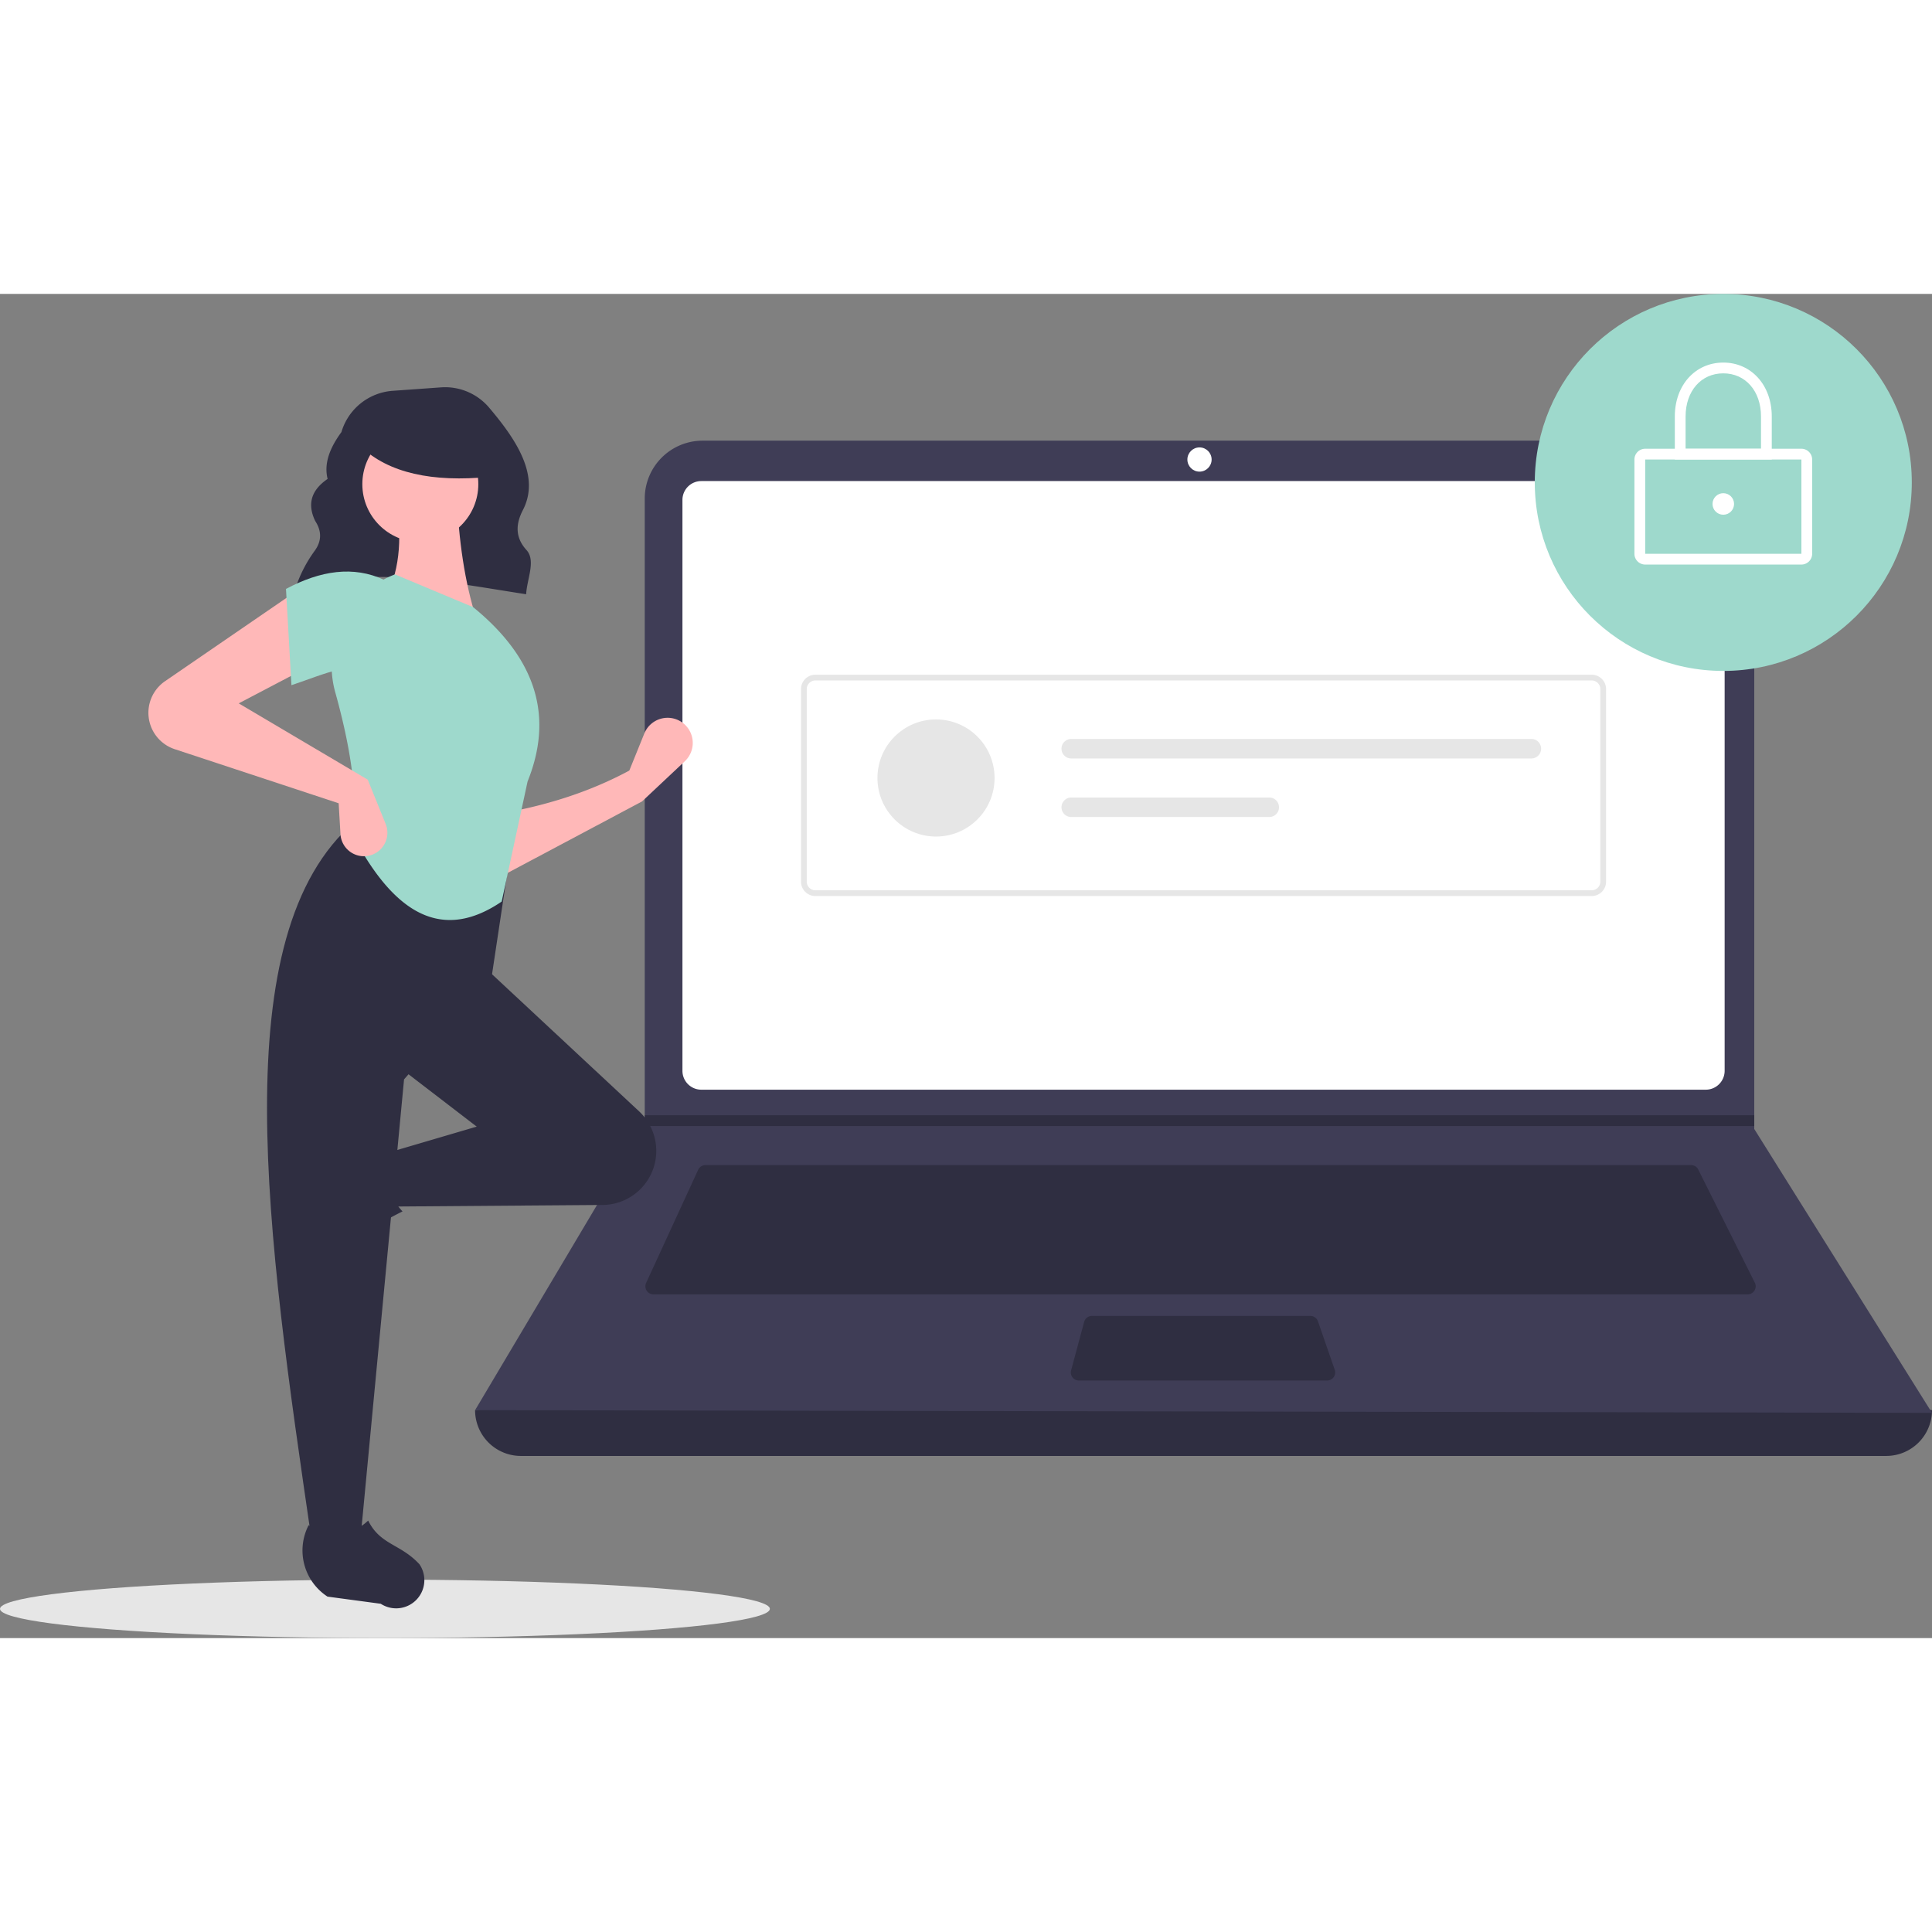 <?xml version="1.0" encoding="UTF-8" standalone="no"?>
<svg
   width="200"
   height="200"
   viewBox="0 0 793 551.732"
   version="1.1"
   id="svg21"
   xmlns="http://www.w3.org/2000/svg"
   xmlns:svg="http://www.w3.org/2000/svg">
  <rect x="0" y="0" width="793" height="551.732" fill="#808080" stroke="none"/>
  <defs
     id="defs21" />
  <ellipse
     cx="158"
     cy="539.732"
     rx="158"
     ry="12"
     fill="#e6e6e6"
     id="ellipse1" />
  <path
     d="m 120.772,122.42 c 27.497,-11.695 61.744,-4.285 95.191,0.858 0.311,-6.228 4.084,-13.808 0.132,-18.153 -4.801,-5.279 -4.359,-10.825 -1.47,-16.404 7.388,-14.265 -3.197,-29.444 -13.884,-42.065 a 23.669,23.669 0 0 0 -19.755,-8.292 l -19.797,1.414 A 23.709,23.709 0 0 0 140.135,56.724 v 0 c -4.727,6.429 -7.257,12.841 -5.664,19.219 -7.081,4.839 -8.27,10.68 -5.089,17.264 2.698,4.146 2.669,8.182 -0.123,12.106 a 55.891,55.891 0 0 0 -8.31,16.506 z"
     fill="#2f2e41"
     id="path1" />
  <path
     d="M 774.209,476.963 H 213.791 A 18.791,18.791 0 0 1 195,458.172 v 0 q 304.727,-35.415 598,0 v 0 a 18.791,18.791 0 0 1 -18.791,18.791 z"
     fill="#2f2e41"
     id="path2" />
  <path
     d="m 793,459.277 -598,-1.105 69.306,-116.616 0.332,-0.553 V 83.996 A 23.752,23.752 0 0 1 288.392,60.242 H 696.292 a 23.752,23.752 0 0 1 23.754,23.754 v 258.776 z"
     fill="#3f3d56"
     id="path3" />
  <path
     d="m 287.85,76.823 a 7.746,7.746 0 0 0 -7.738,7.738 v 234.336 a 7.747,7.747 0 0 0 7.738,7.738 h 412.299 a 7.747,7.747 0 0 0 7.738,-7.738 V 84.56 a 7.747,7.747 0 0 0 -7.738,-7.738 z"
     fill="#ffffff"
     id="path4" />
  <path
     d="m 289.578,357.584 a 3.325,3.325 0 0 0 -3.013,1.93 l -21.355,46.425 a 3.316,3.316 0 0 0 3.012,4.702 h 449.092 a 3.316,3.316 0 0 0 2.965,-4.799 L 697.067,359.417 a 3.299,3.299 0 0 0 -2.965,-1.833 z"
     fill="#2f2e41"
     id="path5" />
  <circle
     cx="492.342"
     cy="67.98"
     r="4.974"
     fill="#ffffff"
     id="circle5" />
  <path
     d="m 448.2,419.484 a 3.321,3.321 0 0 0 -3.202,2.454 l -5.357,19.896 a 3.316,3.316 0 0 0 3.202,4.179 h 101.874 a 3.315,3.315 0 0 0 3.133,-4.401 l -6.887,-19.896 a 3.318,3.318 0 0 0 -3.134,-2.231 z"
     fill="#2f2e41"
     id="path6" />
  <polygon
     points="264.649,337.135 720.046,337.135 720.046,341.556 264.306,341.556 264.649,341.004 "
     fill="#2f2e41"
     id="polygon6" />
  <circle
     cx="707.335"
     cy="77.375"
     r="77.375"
     fill="#9ed9cc"
     id="circle6" />
  <path
     d="m 739.39,111.089 h -64.111 a 4.426,4.426 0 0 1 -4.421,-4.421 V 67.98 a 4.426,4.426 0 0 1 4.421,-4.421 H 739.39 a 4.426,4.426 0 0 1 4.421,4.421 v 38.688 A 4.426,4.426 0 0 1 739.39,111.089 Z M 675.279,67.98 v 38.688 h 64.114 l -0.003,-38.688 z"
     fill="#ffffff"
     id="path7" />
  <path
     d="m 727.231,67.98 h -39.793 V 50.294 c 0,-12.81 8.368,-22.107 19.896,-22.107 11.529,0 19.896,9.297 19.896,22.107 z m -35.372,-4.421 h 30.95 V 50.294 c 0,-10.413 -6.363,-17.686 -15.475,-17.686 -9.112,0 -15.475,7.273 -15.475,17.686 z"
     fill="#ffffff"
     id="path8" />
  <circle
     cx="707.335"
     cy="86.218"
     r="4.421"
     fill="#ffffff"
     id="circle8" />
  <path
     d="M 653.32,247.149 H 334.68 a 5.908,5.908 0 0 1 -5.901,-5.901 v -79.041 a 5.908,5.908 0 0 1 5.901,-5.901 h 318.64 a 5.908,5.908 0 0 1 5.901,5.901 v 79.041 a 5.908,5.908 0 0 1 -5.901,5.901 z m -318.64,-88.482 a 3.544,3.544 0 0 0 -3.54,3.54 v 79.041 a 3.544,3.544 0 0 0 3.54,3.54 h 318.64 a 3.544,3.544 0 0 0 3.54,-3.54 v -79.041 a 3.544,3.544 0 0 0 -3.54,-3.54 z"
     fill="#e6e6e6"
     id="path9" />
  <circle
     cx="384.19"
     cy="198.695"
     r="24.036"
     fill="#e6e6e6"
     id="circle9" />
  <path
     d="m 439.703,182.671 a 4.006,4.006 0 1 0 0,8.012 h 188.858 a 4.006,4.006 0 0 0 0,-8.012 z"
     fill="#e6e6e6"
     id="path10" />
  <path
     d="m 439.703,206.708 a 4.006,4.006 0 1 0 0,8.012 h 81.266 a 4.006,4.006 0 1 0 0,-8.012 z"
     fill="#e6e6e6"
     id="path11" />
  <path
     d="m 263.522,208.328 -58.903,31.316 -0.746,-26.096 c 19.226,-3.209 37.517,-8.797 54.429,-17.895 l 6.16,-15.22 a 10.318,10.318 0 0 1 17.536,-2.678 v 0 a 10.318,10.318 0 0 1 -0.908,14.069 z"
     fill="#ffb8b8"
     id="path12" />
  <path
     d="m 119.598,389.133 v 0 a 11.574,11.574 0 0 1 1.469,-9.363 l 12.939,-19.858 a 22.612,22.612 0 0 1 29.335,-7.739 v 0 c -5.438,9.256 -4.68,17.377 1.878,24.434 a 117.631,117.631 0 0 0 -27.936,19.045 11.574,11.574 0 0 1 -17.686,-6.518 z"
     fill="#2f2e41"
     id="path13" />
  <path
     d="m 266.205,363.168 v 0 a 22.203,22.203 0 0 1 -18.871,10.779 l -85.96,0.651 -3.728,-21.623 38.026,-11.184 -32.061,-24.605 35.044,-41.008 63.65,59.324 a 22.203,22.203 0 0 1 3.901,27.666 z"
     fill="#2f2e41"
     id="path14" />
  <path
     d="M 147.953,511.045 H 127.821 C 109.746,387.147 91.347,262.903 145.716,216.53 l 64.122,10.439 -8.202,54.429 -35.789,41.008 z"
     fill="#2f2e41"
     id="path15" />
  <path
     d="m 165.649,539.112 v 0 a 11.574,11.574 0 0 1 -9.363,-1.469 l -21.859,-2.938 a 22.612,22.612 0 0 1 -7.741,-29.335 v 0 c 9.257,5.437 17.377,4.679 24.434,-1.879 4.986,10.067 13.201,9.453 21.047,17.935 a 11.574,11.574 0 0 1 -6.517,17.686 z"
     fill="#2f2e41"
     id="path16" />
  <path
     d="m 195.672,133.767 -37.28,-8.947 c 6.192,-12.674 6.702,-26.776 3.728,-41.754 l 25.351,-0.746 c 0.794,18.625 3.197,36.026 8.202,51.447 z"
     fill="#ffb8b8"
     id="path17" />
  <path
     d="m 205.918,249.418 c -27.139,18.493 -46.314,0.633 -60.947,-26.923 2.033,-16.862 -1.259,-37.041 -7.357,-58.966 a 40.138,40.138 0 0 1 24.506,-48.401 v 0 l 32.061,13.421 c 27.224,22.19 32.582,46.227 22.368,71.578 z"
     fill="#9ed9cc"
     id="path18" />
  <path
     d="m 127.821,152.408 -29.824,15.658 52.938,31.316 7.366,18.17 a 9.637,9.637 0 0 1 -5.789,12.731 v 0 a 9.637,9.637 0 0 1 -12.762,-8.544 l -0.745,-12.663 -67.284,-22.204 a 15.733,15.733 0 0 1 -9.873,-9.611 v 0 a 15.733,15.733 0 0 1 5.903,-18.303 l 54.105,-37.118 z"
     fill="#ffb8b8"
     id="path19" />
  <path
     d="m 157.646,155.39 c -12.439,-5.451 -23.749,0.47 -38.026,5.219 l -2.237,-39.517 c 14.176,-7.556 27.692,-9.593 40.263,-3.728 z"
     fill="#9ed9cc"
     id="path20" />
  <circle
     cx="172.525"
     cy="78.093"
     r="23.802"
     fill="#ffb8b8"
     id="circle20" />
  <path
     d="M 201,75.089 C 177.434,77.397 159.477,73.543 148,62.569 v -8.838 h 51 z"
     fill="#2f2e41"
     id="path21" />
</svg>

